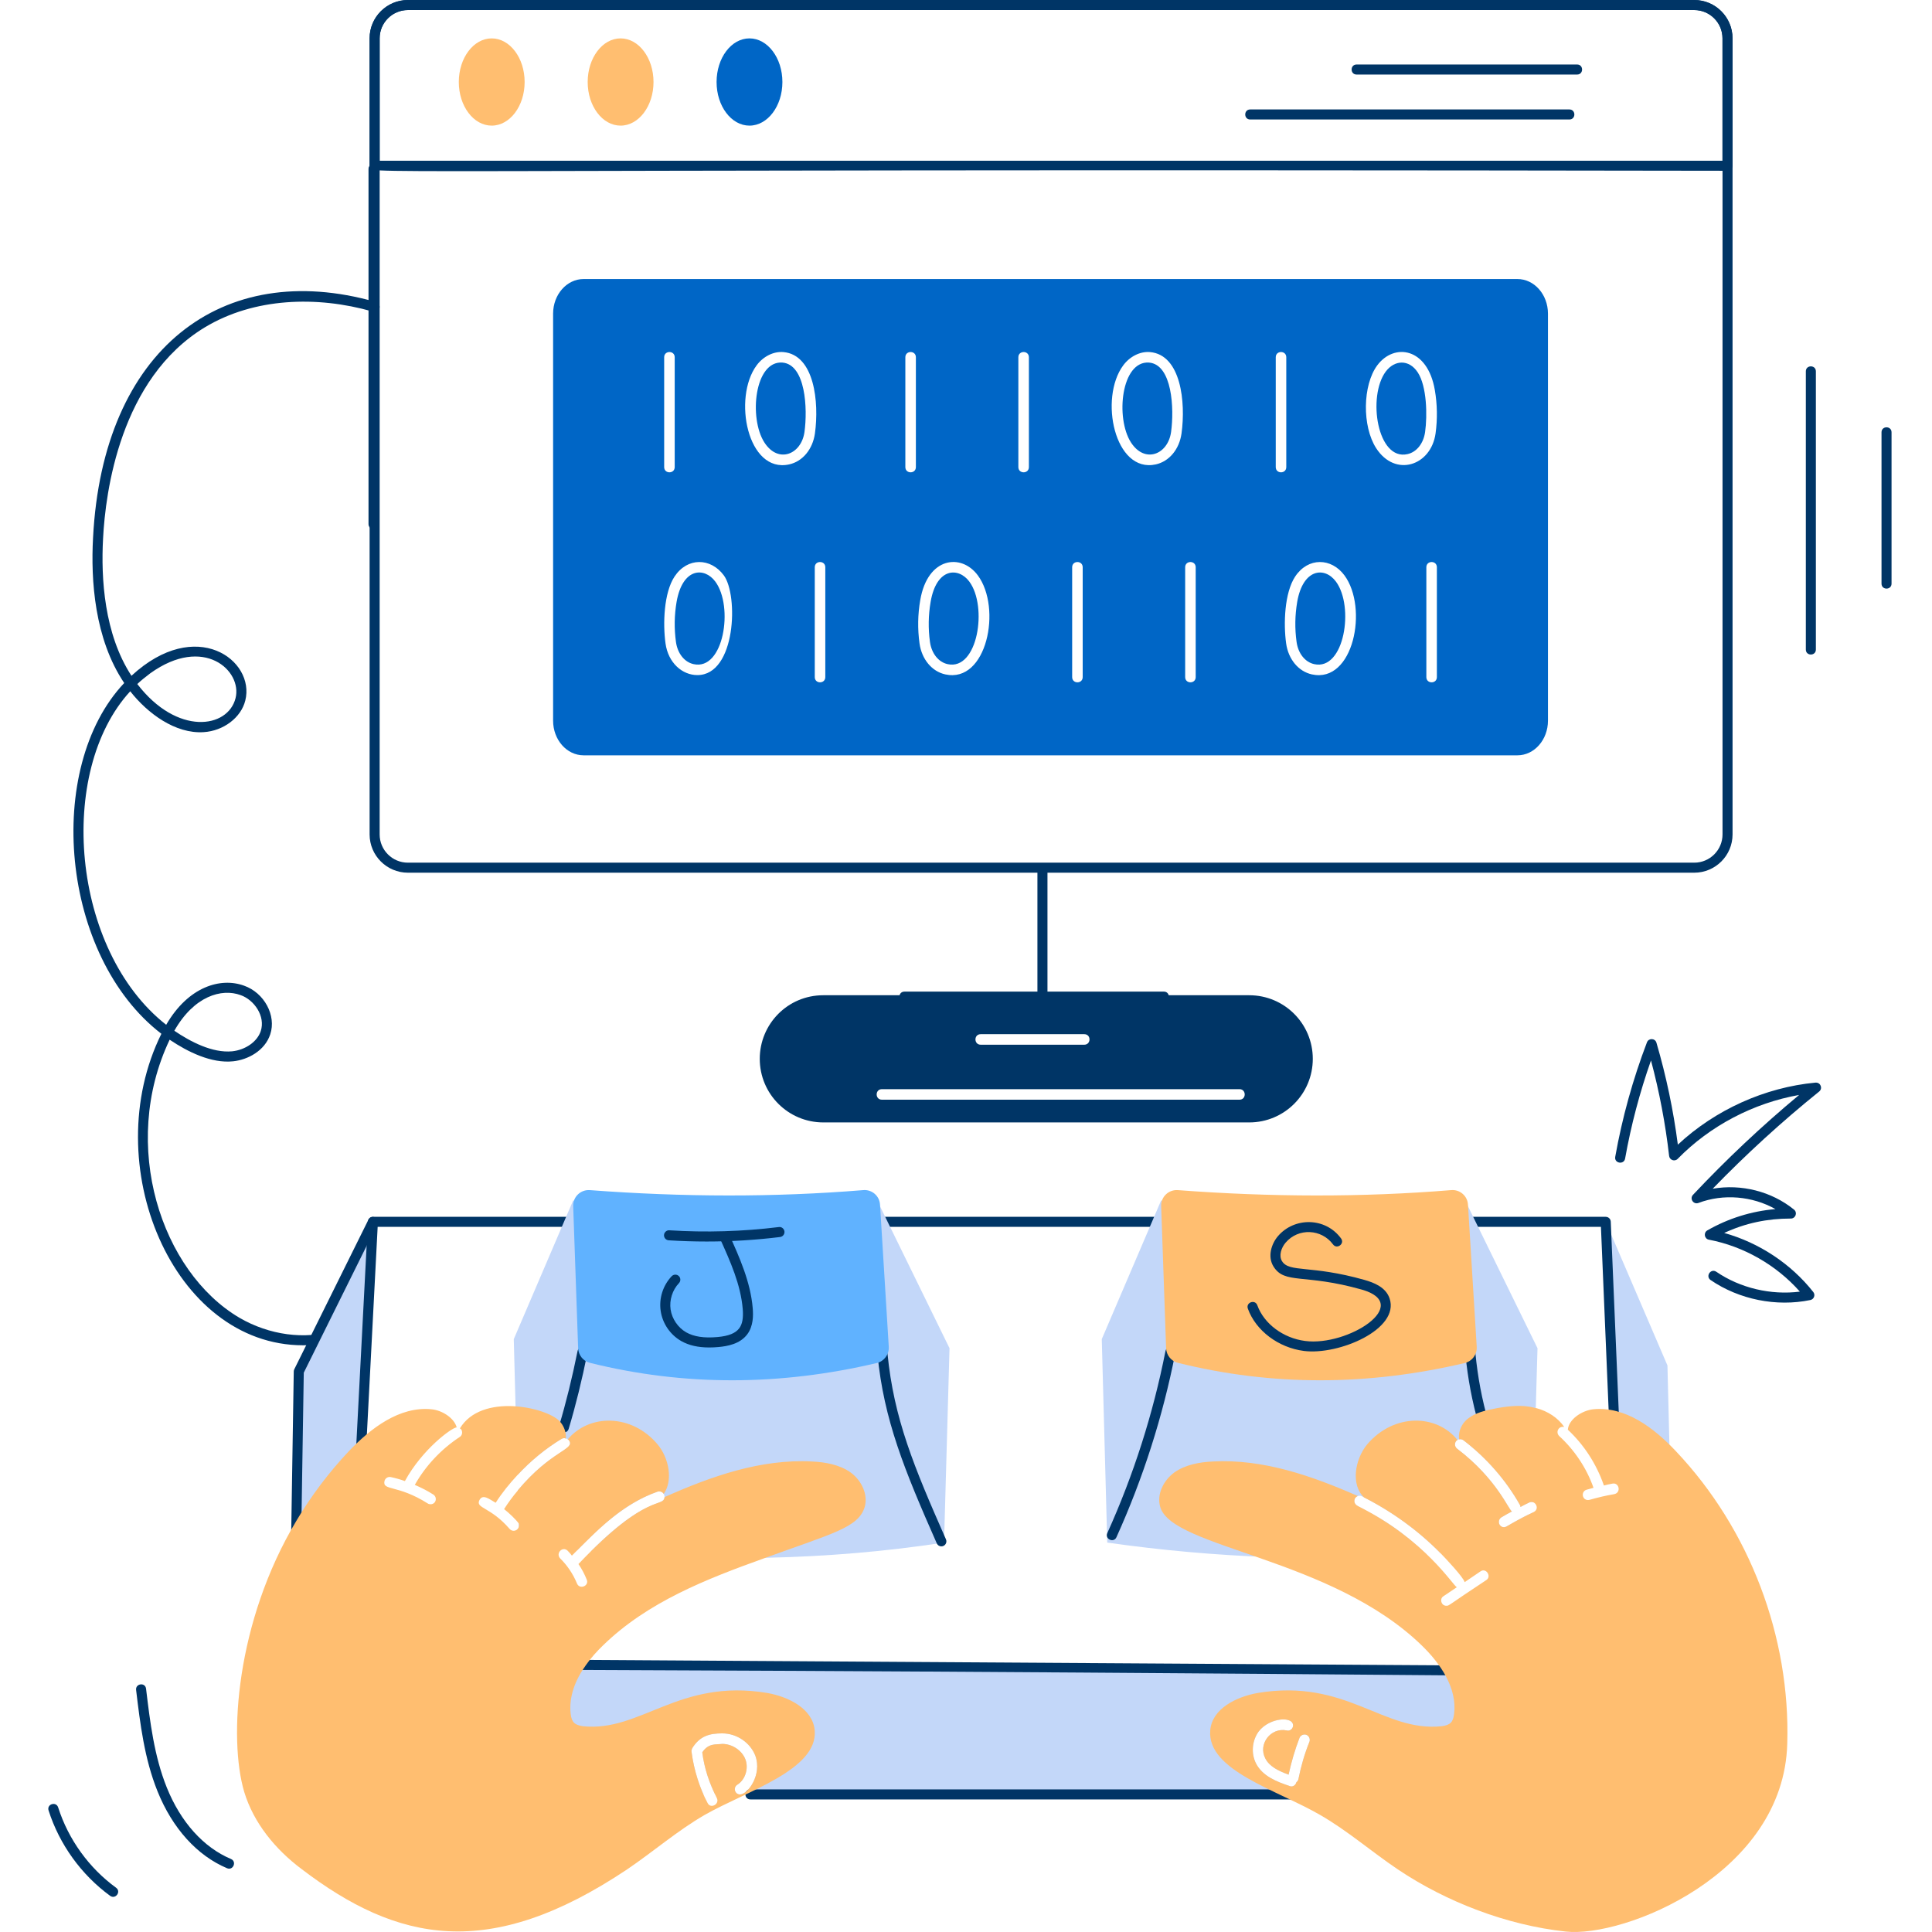 <svg width="120" height="120" viewBox="0 0 120 120" fill="none" xmlns="http://www.w3.org/2000/svg">
<path d="M18.826 83.558C10.744 83.558 6.014 72.313 10.024 64.21C3.761 59.399 2.736 47.698 7.715 42.423C5.864 39.676 5.636 36.025 5.779 33.413C6.377 21.649 13.836 16.065 23.286 18.742L23.284 18.744C23.843 18.897 23.503 19.557 23.119 19.343C23.118 19.343 23.116 19.342 23.115 19.342C19.682 18.365 15.783 18.487 12.727 20.329C7.458 23.519 6.548 30.565 6.402 33.446C6.266 35.93 6.472 39.381 8.165 41.974C12.178 38.265 15.87 41.012 15.235 43.514C14.971 44.572 13.883 45.397 12.651 45.475C10.893 45.591 9.165 44.31 8.089 42.937C3.507 47.921 4.424 59.026 10.322 63.652C11.692 61.282 13.7 60.69 15.158 61.222C16.413 61.661 17.176 63.074 16.786 64.243C16.449 65.27 15.386 65.825 14.482 65.919C13.132 66.063 11.662 65.335 10.537 64.578C7.42 71.137 10.024 78.995 14.87 81.848C16.723 82.927 18.94 83.226 20.791 82.644C21.186 82.517 21.371 83.116 20.978 83.238C20.295 83.453 19.567 83.558 18.826 83.558ZM10.828 64.022C11.839 64.71 13.196 65.414 14.418 65.299C15.249 65.212 15.98 64.697 16.194 64.047C16.502 63.123 15.79 62.104 14.947 61.809C13.77 61.375 12.056 61.86 10.828 64.022ZM8.528 42.487C11.002 45.71 14.159 45.249 14.631 43.362C15.059 41.662 12.659 39.431 9.333 41.82C9.006 42.066 8.747 42.279 8.528 42.487Z" fill="#003566"/>
<path d="M65.06 53.886V62.214H64.436V53.948C64.436 53.503 65.06 53.523 65.06 53.886Z" fill="#003566"/>
<path d="M77.59 61.816H51.14C48.915 61.816 47.19 63.614 47.19 65.766C47.19 67.95 48.956 69.716 51.14 69.716H77.59C79.774 69.716 81.54 67.95 81.54 65.766C81.54 63.581 79.774 61.816 77.59 61.816ZM60.912 64.235H67.347C67.785 64.235 67.774 64.889 67.347 64.889H60.912C60.484 64.889 60.475 64.235 60.912 64.235ZM76.988 68.304H54.777C54.343 68.304 54.343 67.65 54.777 67.65H76.988C77.418 67.65 77.42 68.304 76.988 68.304Z" fill="#003566"/>
<path d="M72.291 62.214H56.182C55.758 62.214 55.758 61.591 56.182 61.591H72.291C72.703 61.591 72.703 62.214 72.291 62.214Z" fill="#003566"/>
<path d="M36.399 103.412L21.735 103.32C21.881 100.516 21.207 113.481 23.161 75.89L18.557 85.191L18.413 94.452L18.138 111.457H43.697C43.318 110.619 43.07 109.717 42.952 108.801C42.939 108.736 42.965 108.657 42.991 108.592C43.475 107.807 44.09 107.663 44.862 107.663C45.764 107.663 46.601 108.239 46.915 109.05C47.346 110.218 46.458 111.457 45.961 111.457H91.089V103.752C16.667 103.289 41.676 103.445 36.399 103.412ZM80.65 110.489C80.637 110.58 80.585 110.646 80.519 110.698C80.519 110.711 80.506 110.724 80.506 110.737C80.457 110.902 80.256 111.011 80.101 110.933C79.277 110.659 78.427 110.319 78.021 109.547C77.694 108.919 77.76 108.121 78.178 107.545C78.862 106.654 80.412 106.567 80.31 107.231C80.271 107.415 80.088 107.532 79.918 107.48C78.933 107.277 78.116 108.331 78.597 109.233C78.858 109.73 79.408 109.992 80.036 110.227C80.206 109.455 80.428 108.684 80.716 107.938C80.781 107.781 80.977 107.689 81.147 107.755C81.304 107.82 81.396 108.016 81.331 108.186C81.03 108.932 80.807 109.704 80.65 110.489ZM45.791 110.855C46.288 110.554 46.51 109.848 46.301 109.285C46.091 108.723 45.477 108.317 44.862 108.317C44.478 108.368 44.013 108.25 43.619 108.84C43.737 109.756 44.011 110.633 44.417 111.457H45.961C45.637 111.457 45.522 111.026 45.791 110.855Z" fill="#C3D7F9"/>
<path d="M103.698 90.023L103.568 84.811L99.735 75.89L100.331 90.023H103.698Z" fill="#C3D7F9"/>
<path d="M84.045 111.765H46.609C46.197 111.765 46.197 111.142 46.609 111.142H84.045C84.458 111.142 84.458 111.765 84.045 111.765Z" fill="#003566"/>
<path d="M18.085 95.345L18.246 85.18C18.247 85.134 18.258 85.088 18.279 85.047L22.883 75.758C23.063 75.389 23.625 75.664 23.44 76.034L18.868 85.26L18.709 95.355C18.703 95.769 18.079 95.76 18.085 95.345Z" fill="#003566"/>
<path d="M91.331 104.069H91.329C17.585 103.452 21.396 103.951 21.424 103.304L22.85 75.874C22.858 75.708 22.996 75.579 23.161 75.579H99.735C99.902 75.579 100.04 75.71 100.047 75.877L100.603 89.09C100.621 89.493 99.998 89.541 99.98 89.117L99.437 76.202H23.457L22.064 103.011L91.334 103.446C91.745 103.449 91.742 104.069 91.331 104.069Z" fill="#003566"/>
<path d="M95.497 83.739C95.493 83.864 95.204 93.957 95.222 93.314C95.144 93.287 95.052 93.287 94.974 93.327C94.791 93.418 94.62 93.497 94.437 93.601C94.437 93.562 94.437 93.523 94.411 93.484C93.535 91.927 92.318 90.541 90.893 89.455C90.814 89.403 90.722 89.376 90.631 89.403C90.592 89.403 90.552 89.416 90.526 89.442C90.388 89.488 90.275 89.794 90.5 89.978C93.01 91.878 93.746 93.876 93.914 93.876C93.692 93.994 93.469 94.112 93.26 94.242C93.103 94.334 93.051 94.543 93.142 94.7C93.43 95.102 93.563 94.707 95.209 93.942L95.157 95.812C93.273 96.1 91.389 96.322 89.48 96.479C88.043 95.015 86.351 93.816 84.588 92.934C84.446 92.864 84.238 92.913 84.156 93.078C83.828 93.79 85.473 93.542 88.617 96.558C82.269 97.009 75.489 96.772 68.773 95.812L68.433 83.176L72.122 74.556L74.712 75.694C74.712 75.694 76.059 77.748 76.674 78.362C77.289 78.977 78.61 81.973 78.793 83.15C78.832 83.399 78.832 83.765 78.819 84.197L82.194 84.275C82.194 83.935 82.207 83.647 82.246 83.412C82.482 81.96 90.84 74.229 90.84 74.229L95.497 83.739Z" fill="#C3D7F9"/>
<path d="M68.778 95.221C70.408 91.612 71.623 87.812 72.388 83.925C72.468 83.517 73.078 83.642 72.999 84.046C72.226 87.979 70.996 91.826 69.345 95.478C69.179 95.853 68.605 95.599 68.778 95.221Z" fill="#003566"/>
<path d="M91.85 88.502C91.434 87.038 91.171 85.647 91.021 84.123C90.981 83.715 91.6 83.646 91.642 84.062C91.787 85.547 92.044 86.904 92.449 88.332C92.563 88.728 91.964 88.901 91.85 88.502Z" fill="#003566"/>
<path d="M72.122 74.912L72.429 83.737C72.444 84.168 72.742 84.544 73.161 84.648C79.03 86.106 84.972 86.076 90.981 84.659C91.438 84.551 91.751 84.122 91.722 83.653L91.178 74.818C91.145 74.278 90.677 73.876 90.139 73.92C84.597 74.373 78.933 74.355 73.161 73.921C72.587 73.878 72.102 74.337 72.122 74.912Z" fill="#FFBE70"/>
<path d="M58.976 83.739L58.636 95.812C51.426 96.923 43.866 97.038 36.713 96.348C40.149 92.876 41.207 93.621 41.278 92.987C41.278 92.735 41.065 92.587 40.846 92.647C38.845 93.353 37.249 94.844 35.876 96.27C34.672 96.139 33.469 95.982 32.252 95.812C32.238 95.326 32.157 92.44 32.16 92.568C34.274 90.045 35.721 90.062 35.352 89.481C35.326 89.442 35.3 89.416 35.261 89.403C35.235 89.363 35.182 89.35 35.143 89.35C35.065 89.311 34.973 89.324 34.895 89.363C33.874 89.978 32.946 90.75 32.135 91.626C32.131 91.501 31.897 82.609 31.912 83.176L35.601 74.556L38.191 75.694C38.191 75.694 39.538 77.748 40.153 78.362C40.768 78.977 42.089 81.973 42.272 83.15C42.311 83.399 42.311 83.765 42.298 84.197L45.686 84.275C45.673 83.935 45.686 83.647 45.725 83.412C45.961 81.96 54.319 74.229 54.319 74.229L58.976 83.739Z" fill="#C3D7F9"/>
<path d="M34.726 88.567C35.158 87.122 35.543 85.56 35.871 83.926C35.951 83.514 36.563 83.648 36.482 84.048C36.151 85.702 35.761 87.282 35.323 88.746C35.205 89.142 34.607 88.961 34.726 88.567Z" fill="#003566"/>
<path d="M58.47 96.048C58.35 96.048 58.236 95.979 58.185 95.862C56.159 91.271 54.9 88.189 54.502 84.123C54.484 83.951 54.61 83.799 54.782 83.782C54.965 83.767 55.107 83.892 55.123 84.062C55.52 88.117 56.761 91.092 58.755 95.611C58.824 95.768 58.753 95.952 58.595 96.021C58.555 96.04 58.512 96.048 58.47 96.048Z" fill="#003566"/>
<path d="M35.602 74.912L35.909 83.737C35.924 84.168 36.222 84.544 36.641 84.648C42.511 86.106 48.452 86.076 54.461 84.659C54.919 84.551 55.231 84.122 55.203 83.653L54.659 74.818C54.626 74.278 54.158 73.876 53.619 73.92C48.077 74.373 42.413 74.355 36.641 73.921C36.067 73.878 35.582 74.337 35.602 74.912Z" fill="#60B2FF"/>
<path d="M104.104 90.148C102.744 88.696 100.952 87.336 98.963 87.532C98.244 87.611 97.433 88.16 97.381 88.801C98.388 89.743 99.146 90.92 99.604 92.215C99.604 92.228 99.617 92.254 99.617 92.267C99.8 92.215 99.971 92.189 100.154 92.15C100.566 92.067 100.706 92.703 100.271 92.803C99.13 93.003 98.781 93.17 98.636 93.17C98.259 93.17 98.183 92.64 98.545 92.529C98.689 92.49 98.832 92.45 98.976 92.411C98.545 91.181 97.799 90.07 96.844 89.193C96.603 88.952 96.808 88.553 97.158 88.631C96.766 88.055 96.125 87.65 95.445 87.467C95.295 87.467 94.604 87.106 92.645 87.532C92.057 87.65 91.429 87.833 91.01 88.264C90.722 88.565 90.566 89.01 90.631 89.403C90.722 89.376 90.814 89.403 90.893 89.455C92.318 90.541 93.535 91.927 94.411 93.484C94.437 93.523 94.437 93.562 94.437 93.601C94.62 93.497 94.791 93.418 94.974 93.327C95.349 93.139 95.667 93.713 95.261 93.915C95.248 93.928 95.222 93.928 95.209 93.942C94.647 94.203 94.124 94.491 93.587 94.805C93.535 94.844 93.483 94.857 93.43 94.857C93.069 94.857 92.986 94.402 93.26 94.242C93.469 94.112 93.692 93.994 93.914 93.876C93.744 93.876 93.013 91.881 90.5 89.978C90.356 89.86 90.33 89.664 90.435 89.52C90.461 89.481 90.487 89.455 90.526 89.442C89.261 87.846 86.601 87.74 84.915 89.716C84.143 90.658 83.894 92.241 84.731 93.013C86.484 93.902 88.106 95.079 89.48 96.479C89.726 96.725 90.913 97.983 90.971 98.271L91.952 97.604C92.303 97.349 92.663 97.921 92.318 98.14C89.847 99.77 90.028 99.736 89.833 99.736C89.513 99.736 89.399 99.307 89.65 99.148L90.487 98.585C90.268 98.512 88.527 95.619 84.3 93.523C84.143 93.431 84.078 93.248 84.156 93.078C84.195 93 84.261 92.947 84.339 92.921C81.475 91.665 78.453 90.606 75.326 90.776C74.503 90.815 73.639 90.972 72.959 91.443C72.279 91.927 71.821 92.817 72.069 93.615C72.831 96.166 82.678 96.727 88.316 102.209C89.471 103.331 90.514 104.848 90.317 106.447C90.257 106.953 90.092 107.142 89.558 107.218C85.902 107.606 83.648 104.238 78.126 105.152C76.792 105.387 75.274 106.133 75.17 107.48C74.967 109.968 79.305 111.167 82.011 112.738C83.711 113.719 85.189 115.014 86.824 116.113C89.846 118.141 93.6 119.58 97.25 119.972C100.86 120.375 110.802 116.418 111.01 108.291C111.207 101.659 108.669 94.975 104.104 90.148ZM78.021 109.547C77.694 108.919 77.76 108.121 78.178 107.545C78.862 106.654 80.413 106.567 80.31 107.231C80.271 107.415 80.088 107.532 79.918 107.48C78.933 107.277 78.116 108.331 78.597 109.233C78.858 109.73 79.408 109.992 80.036 110.227C80.206 109.455 80.428 108.683 80.716 107.938C80.781 107.781 80.977 107.689 81.147 107.755C81.304 107.82 81.396 108.016 81.331 108.186C81.03 108.932 80.807 109.704 80.65 110.489C80.637 110.58 80.585 110.646 80.52 110.698C80.52 110.711 80.507 110.724 80.507 110.737C80.457 110.902 80.256 111.011 80.101 110.933C79.277 110.659 78.427 110.318 78.021 109.547Z" fill="#FFBE70"/>
<path d="M52.815 91.443C52.135 90.972 51.271 90.815 50.434 90.776C47.269 90.606 44.181 91.692 41.278 92.987C41.2 93.684 40.237 92.609 35.928 97.146C36.137 97.447 36.307 97.774 36.438 98.101C36.621 98.498 36 98.76 35.836 98.35C35.601 97.774 35.234 97.225 34.79 96.793C34.497 96.468 34.951 96.013 35.261 96.322C35.352 96.414 35.444 96.518 35.522 96.623C37.11 95.037 38.611 93.436 40.846 92.647C40.99 92.607 41.147 92.66 41.225 92.79C41.814 91.953 41.553 90.567 40.846 89.716C39.241 87.802 36.602 87.804 35.261 89.403C35.3 89.416 35.326 89.442 35.352 89.481C35.712 90.047 34.254 90.069 32.16 92.568V92.581C31.846 92.947 31.572 93.327 31.31 93.732C31.61 93.967 32.067 94.397 32.226 94.635C32.314 94.988 31.917 95.228 31.663 94.975C30.451 93.567 29.515 93.7 29.78 93.17C29.99 92.778 30.377 93.106 30.787 93.34C31.179 92.725 31.637 92.163 32.134 91.626C32.945 90.75 33.874 89.978 34.894 89.363C34.973 89.324 35.064 89.311 35.143 89.35C35.182 88.971 35.025 88.552 34.75 88.264C33.918 87.406 29.904 86.503 28.563 88.722C28.722 88.775 28.776 89.11 28.563 89.246C27.412 90.004 26.444 91.025 25.764 92.228C26.157 92.398 26.549 92.594 26.915 92.83C27.187 93.011 27.078 93.431 26.745 93.431C26.68 93.431 26.614 93.418 26.562 93.379C24.688 92.195 23.748 92.609 23.881 91.993C23.92 91.823 24.09 91.705 24.273 91.744C24.574 91.809 24.862 91.888 25.149 91.993C26.232 90.004 28.082 88.657 28.367 88.657C28.21 88.081 27.478 87.597 26.797 87.532C24.815 87.338 23.028 88.706 21.657 90.148C20.427 91.456 19.328 92.908 18.413 94.452C14.654 100.723 14.182 107.982 15.169 111.3C15.757 113.235 17.105 114.871 18.727 116.087C24.689 120.631 30.377 121.84 38.949 116.113C40.571 115.014 42.062 113.719 43.75 112.738C46.358 111.248 50.804 109.936 50.604 107.48C50.486 106.133 48.982 105.387 47.648 105.152C42.145 104.242 39.802 107.597 36.202 107.218C35.707 107.142 35.508 106.99 35.444 106.447C35.326 105.361 35.745 104.314 36.399 103.412C36.7 102.98 37.066 102.575 37.445 102.208C40.218 99.501 43.868 98.075 47.556 96.754C51.694 95.242 53.303 94.894 53.704 93.615C53.94 92.817 53.495 91.927 52.815 91.443ZM42.991 108.592C43.475 107.807 44.09 107.663 44.862 107.663C45.764 107.663 46.601 108.239 46.915 109.05C47.346 110.218 46.458 111.456 45.961 111.456C45.637 111.456 45.522 111.026 45.791 110.855C46.288 110.554 46.51 109.848 46.301 109.285C46.091 108.723 45.477 108.317 44.862 108.317C44.478 108.368 44.013 108.25 43.619 108.84C43.752 109.874 44.062 110.757 44.522 111.679C44.716 112.068 44.121 112.374 43.946 111.98C43.481 111.116 43.103 109.974 42.952 108.801C42.939 108.736 42.965 108.657 42.991 108.592Z" fill="#FFBE70"/>
<path d="M43.894 77.113C43.106 77.113 42.318 77.088 41.534 77.038C41.362 77.027 41.232 76.879 41.243 76.707C41.253 76.536 41.414 76.399 41.573 76.416C43.84 76.561 46.127 76.492 48.377 76.214C48.542 76.187 48.702 76.315 48.724 76.485C48.745 76.656 48.624 76.811 48.452 76.833C46.944 77.02 45.418 77.113 43.894 77.113Z" fill="#003566"/>
<path d="M44.051 83.694C43.353 83.694 42.781 83.562 42.311 83.294C41.626 82.902 41.15 82.204 41.036 81.424C40.921 80.645 41.177 79.84 41.719 79.268C41.84 79.144 42.036 79.137 42.16 79.256C42.285 79.374 42.29 79.572 42.172 79.696C41.765 80.124 41.567 80.751 41.652 81.334C41.739 81.916 42.109 82.46 42.62 82.753C43.099 83.025 43.732 83.122 44.568 83.046C45.256 82.984 45.685 82.81 45.916 82.501C46.111 82.241 46.179 81.858 46.132 81.298C46.004 79.781 45.36 78.35 44.737 76.967C44.667 76.809 44.736 76.625 44.893 76.554C45.05 76.483 45.235 76.554 45.305 76.711C45.92 78.076 46.616 79.622 46.752 81.246C46.791 81.699 46.798 82.362 46.415 82.874C45.964 83.48 45.177 83.617 44.624 83.667C44.425 83.685 44.233 83.694 44.051 83.694Z" fill="#003566"/>
<path d="M80.984 83.909C79.399 83.704 78.001 82.65 77.507 81.284C77.368 80.898 77.951 80.684 78.094 81.072C78.51 82.224 79.704 83.115 81.065 83.29C83.722 83.639 87.802 81.008 84.573 80.096C81.005 79.089 79.798 79.79 79.097 78.662C78.714 78.042 78.973 77.251 79.376 76.779C80.386 75.597 82.318 75.59 83.295 76.921C83.541 77.252 83.037 77.625 82.794 77.29C82.088 76.334 80.648 76.249 79.851 77.184C79.581 77.499 79.417 77.995 79.628 78.333C80.077 79.059 81.415 78.555 84.742 79.496C85.348 79.667 86.075 79.952 86.31 80.648C86.956 82.564 83.152 84.187 80.984 83.909Z" fill="#003566"/>
<path d="M105.234 54.205H25.335C24.024 54.205 22.957 53.139 22.957 51.828V2.377C22.957 1.067 24.024 0 25.335 0H105.234C106.546 0 107.612 1.067 107.612 2.377V51.828C107.612 53.139 106.546 54.205 105.234 54.205ZM25.335 0.623C24.367 0.623 23.581 1.41 23.581 2.377V51.828C23.581 52.795 24.367 53.582 25.335 53.582H105.234C106.202 53.582 106.989 52.795 106.989 51.828V2.377C106.989 1.41 106.202 0.623 105.234 0.623H25.335Z" fill="#003566"/>
<path d="M107.297 10.607C18.092 10.46 22.957 10.914 22.957 10.296V2.379C22.957 1.068 24.024 0.002 25.334 0.002H105.232C106.542 0.002 107.608 1.068 107.608 2.379V10.296C107.608 10.468 107.468 10.607 107.297 10.607ZM23.58 9.984H106.985V2.379C106.985 1.412 106.198 0.625 105.232 0.625H25.334C24.367 0.625 23.58 1.412 23.58 2.379V9.984Z" fill="#003566"/>
<path d="M97.477 7.422H77.653C77.241 7.422 77.241 6.798 77.653 6.798H97.477C97.889 6.798 97.889 7.422 97.477 7.422Z" fill="#003566"/>
<path d="M97.957 4.63H84.261C83.849 4.63 83.849 4.006 84.261 4.006H97.957C98.369 4.006 98.369 4.63 97.957 4.63Z" fill="#003566"/>
<path d="M32.586 5.094C32.586 6.59 31.668 7.803 30.54 7.803C29.412 7.803 28.497 6.59 28.497 5.094C28.497 3.597 29.412 2.384 30.54 2.384C31.668 2.384 32.586 3.597 32.586 5.094Z" fill="#FFBE70"/>
<path d="M40.591 5.094C40.591 6.59 39.673 7.803 38.545 7.803C37.417 7.803 36.502 6.59 36.502 5.094C36.502 3.597 37.417 2.384 38.545 2.384C39.673 2.384 40.591 3.597 40.591 5.094Z" fill="#FFBE70"/>
<path d="M48.596 5.094C48.596 6.59 47.678 7.803 46.55 7.803C45.422 7.803 44.508 6.59 44.508 5.094C44.508 3.597 45.422 2.384 46.55 2.384C47.678 2.384 48.596 3.597 48.596 5.094Z" fill="#0066C6"/>
<path d="M22.889 32.551V10.499C22.889 10.087 23.512 10.087 23.512 10.499V32.551C23.512 32.963 22.889 32.963 22.889 32.551Z" fill="#003566"/>
<path d="M80.572 37.382C80.431 38.209 80.417 39.047 80.533 39.873C80.631 40.585 81.059 41.125 81.625 41.25C83.501 41.674 84.127 37.677 82.979 36.126C82.278 35.175 80.93 35.311 80.572 37.382Z" fill="#0066C6"/>
<path d="M60.208 36.125C59.541 35.223 58.169 35.239 57.803 37.382C57.661 38.205 57.647 39.042 57.762 39.873C57.86 40.585 58.289 41.125 58.855 41.25C60.732 41.672 61.355 37.673 60.208 36.126V36.125Z" fill="#0066C6"/>
<path d="M71.369 22.52C69.64 22.398 69.272 25.965 70.247 27.482C71.106 28.812 72.544 28.235 72.738 26.83C72.938 25.388 72.814 22.645 71.369 22.52Z" fill="#0066C6"/>
<path d="M42.024 37.383C41.883 38.206 41.87 39.044 41.985 39.873C42.083 40.585 42.511 41.125 43.077 41.25C44.953 41.673 45.579 37.677 44.431 36.126C43.755 35.21 42.396 35.25 42.024 37.383Z" fill="#0066C6"/>
<path d="M48.599 22.52C46.867 22.389 46.503 25.968 47.477 27.482C48.338 28.82 49.775 28.227 49.968 26.83C50.167 25.393 50.046 22.645 48.599 22.52Z" fill="#0066C6"/>
<path d="M94.25 17.331H36.25C35.203 17.331 34.354 18.295 34.354 19.483V44.762C34.354 45.95 35.203 46.914 36.25 46.914H94.25C95.297 46.914 96.147 45.95 96.147 44.762V19.483C96.147 18.295 95.297 17.331 94.25 17.331ZM41.253 22.189C41.253 21.757 41.907 21.757 41.907 22.189V29.012C41.907 29.445 41.253 29.445 41.253 29.012V22.189ZM43.314 41.931C42.384 41.931 41.505 41.181 41.336 39.963C41.168 38.75 41.229 36.821 41.897 35.81C42.702 34.598 44.147 34.642 44.957 35.736C45.868 36.968 45.716 41.931 43.314 41.931ZM49.017 28.845C46.426 29.415 45.505 24.71 46.995 22.693V22.693C47.41 22.133 48.05 21.817 48.655 21.868C50.588 22.034 50.884 24.988 50.617 26.919C50.479 27.905 49.852 28.661 49.017 28.845ZM51.261 42.056C51.261 42.488 50.607 42.488 50.607 42.056V35.233C50.607 34.8 51.261 34.801 51.261 35.233V42.056ZM56.887 29.012C56.887 29.445 56.233 29.445 56.233 29.012V22.189C56.233 21.757 56.887 21.757 56.887 22.189V29.012ZM58.714 41.888C57.878 41.704 57.251 40.949 57.113 39.963C56.989 39.065 57.004 38.16 57.159 37.271C57.613 34.597 59.709 34.348 60.734 35.737C62.24 37.773 61.297 42.457 58.714 41.888ZM63.906 29.012C63.906 29.445 63.252 29.445 63.252 29.012V22.189C63.252 21.757 63.906 21.757 63.906 22.189V29.012ZM67.248 42.056C67.248 42.488 66.594 42.488 66.594 42.056V35.233C66.594 34.8 67.248 34.801 67.248 35.233V42.056ZM73.387 26.919C73.25 27.905 72.623 28.66 71.788 28.845C69.227 29.408 68.256 24.735 69.766 22.693V22.693C70.182 22.133 70.822 21.817 71.425 21.868C73.362 22.034 73.653 24.994 73.387 26.919ZM74.267 42.056C74.267 42.488 73.613 42.488 73.613 42.056V35.233C73.613 34.8 74.267 34.801 74.267 35.233V42.056ZM79.239 29.012V22.189C79.239 21.757 79.893 21.757 79.893 22.189V29.012C79.893 29.445 79.239 29.445 79.239 29.012ZM81.483 41.888C80.648 41.704 80.021 40.948 79.884 39.963C79.715 38.747 79.777 36.823 80.445 35.81C81.251 34.598 82.696 34.642 83.505 35.736C84.997 37.753 84.076 42.459 81.483 41.888ZM85.475 27.836C84.598 26.472 84.632 23.925 85.543 22.693V22.693C86.59 21.287 88.668 21.579 89.12 24.228C89.273 25.12 89.288 26.026 89.166 26.919C88.883 28.939 86.656 29.668 85.475 27.836ZM89.247 42.056C89.247 42.488 88.593 42.488 88.593 42.056V35.233C88.593 34.8 89.247 34.801 89.247 35.233V42.056Z" fill="#0066C6"/>
<path d="M88.057 23.127C87.512 22.299 86.609 22.353 86.069 23.082C84.925 24.628 85.547 28.636 87.423 28.206C87.989 28.081 88.418 27.541 88.516 26.83C88.66 25.801 88.626 23.989 88.057 23.127Z" fill="#0066C6"/>
<path d="M106.249 79.506C105.915 79.275 106.254 78.761 106.603 78.991C108.093 80.011 110.002 80.453 111.793 80.225C110.335 78.575 108.302 77.41 106.142 76.999C105.858 76.945 105.797 76.566 106.045 76.422C107.344 75.676 108.791 75.225 110.277 75.099C108.838 74.29 107.046 74.131 105.493 74.718C105.177 74.832 104.933 74.451 105.155 74.213C107.214 72.022 109.427 69.939 111.747 68.009C108.912 68.511 106.211 69.924 104.204 71.979C104.017 72.17 103.7 72.051 103.672 71.796C103.444 69.8 103.065 67.809 102.546 65.866C101.847 67.847 101.307 69.893 100.938 71.961C100.866 72.362 100.251 72.26 100.325 71.851C100.756 69.43 101.419 67.038 102.295 64.742C102.4 64.466 102.801 64.477 102.885 64.765C103.49 66.832 103.937 68.959 104.214 71.097C106.532 68.933 109.614 67.538 112.767 67.243C113.091 67.225 113.223 67.61 112.993 67.796C110.673 69.666 108.452 71.694 106.379 73.834C108.149 73.526 110.033 73.995 111.432 75.132C111.658 75.317 111.527 75.686 111.234 75.686C109.76 75.686 108.403 75.972 107.092 76.581C109.253 77.183 111.237 78.49 112.626 80.249C112.771 80.432 112.67 80.701 112.445 80.747C110.331 81.184 108.019 80.716 106.249 79.506Z" fill="#003566"/>
<path d="M112.164 40.345V23.065C112.164 22.652 112.787 22.653 112.787 23.065V40.345C112.787 40.757 112.164 40.757 112.164 40.345Z" fill="#003566"/>
<path d="M116.864 36.25V26.851C116.864 26.438 117.487 26.438 117.487 26.851V36.25C117.487 36.662 116.864 36.662 116.864 36.25Z" fill="#003566"/>
<path d="M14.103 116.039C12.242 115.255 10.708 113.558 9.783 111.259C8.967 109.234 8.706 107.065 8.454 104.968C8.405 104.564 9.025 104.472 9.073 104.894C9.32 106.951 9.576 109.078 10.36 111.027C11.223 113.17 12.638 114.746 14.344 115.464C14.725 115.624 14.482 116.199 14.103 116.039Z" fill="#003566"/>
<path d="M6.842 117.754C5.05 116.447 3.692 114.563 3.017 112.45C2.891 112.053 3.488 111.874 3.612 112.26C4.246 114.248 5.523 116.021 7.21 117.25C7.543 117.494 7.176 117.994 6.842 117.754Z" fill="#003566"/>
</svg>
